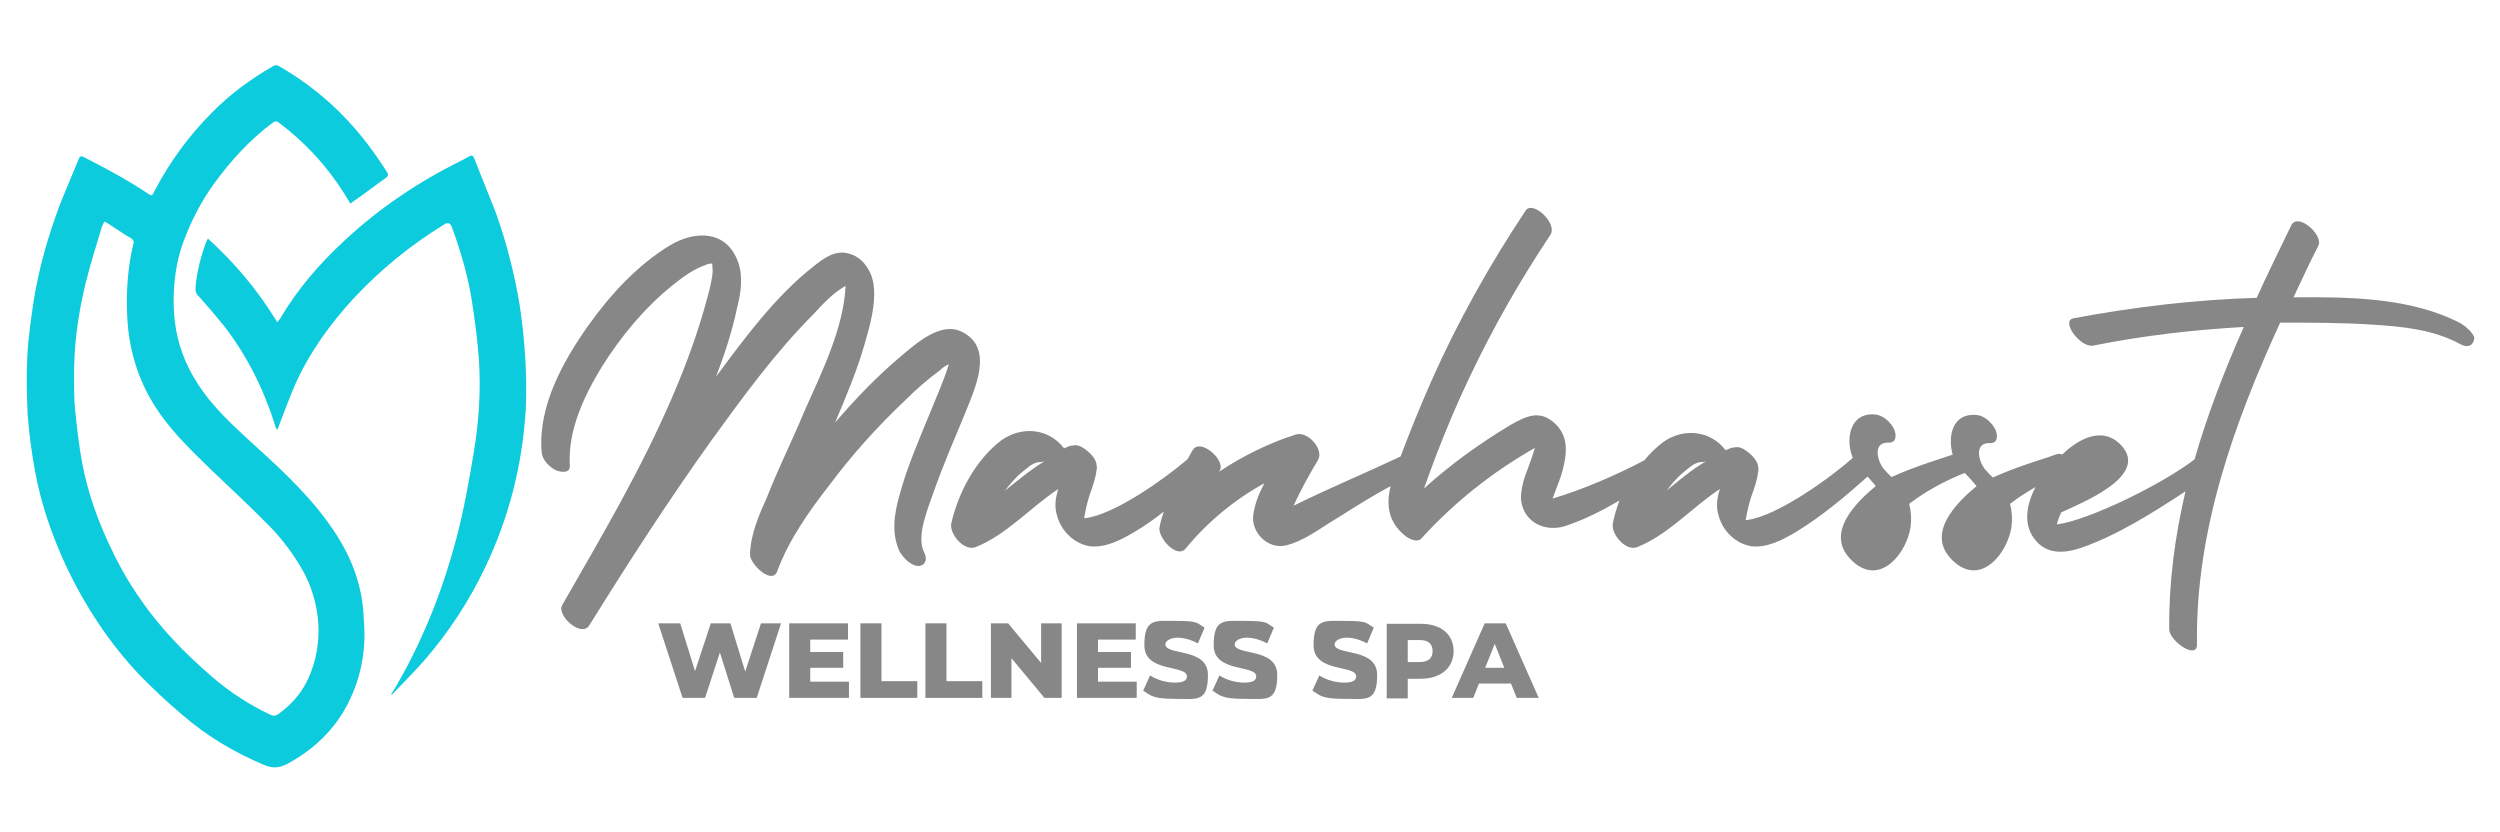 <?xml version="1.0" encoding="UTF-8"?> <svg xmlns="http://www.w3.org/2000/svg" id="Layer_1" version="1.1" viewBox="0 0 523 174.1"><defs><style> .st0 { fill: #0ccbdd; } .st1 { fill: #878787; } </style></defs><g><path class="st0" d="M70.4,111.9c-4.6-7.2-10.8-13-17.1-18.7-3.4-3.1-6.8-6.2-9.7-9.8-3.1-3.9-5.4-8.2-6.5-13.1-.7-3.2-.9-6.5-.7-9.8.2-3.4.8-6.8,2-10,1.6-4.3,3.7-8.4,6.4-12.1,3.5-4.8,7.4-9.1,12.2-12.7.5-.4.9-.4,1.4,0,5.3,4,9.7,8.7,13.3,14.3.5.8,1.1,1.7,1.6,2.6.5-.4.9-.7,1.4-1,2-1.4,3.9-2.9,5.9-4.3.7-.5.7-.8.3-1.4-3.3-5.2-7-9.9-11.6-14.1-3.4-3.1-7-5.7-11-8-.3-.2-.8-.2-1.1,0-4.7,2.7-9.1,5.9-12.9,9.8-4.8,4.8-8.8,10.3-12,16.4-.5,1-.5,1.1-1.5.4-4.2-2.8-8.7-5.2-13.2-7.5-.5-.3-.9-.3-1.1.3-1.3,3.2-2.7,6.4-4,9.7-2.4,6.4-4.3,13-5.4,19.7-.6,4-1.2,8.1-1.4,12.2-.2,4-.1,8.1.1,12.1.3,3.8.8,7.7,1.5,11.5,1.3,7.2,3.7,14,6.8,20.6,3.9,8.1,8.8,15.5,14.9,22,2.9,3,6,5.9,9.2,8.6,5.1,4.4,10.8,7.8,17,10.4,1.8.8,3.3.7,5.1-.3,6.2-3.4,10.8-8.2,13.5-14.7,2.1-5,2.8-10.2,2.3-15.5-.2-6.5-2.3-12.3-5.7-17.6ZM64.6,141.7c-1.4,3.2-3.6,5.7-6.4,7.7-.6.4-1,.4-1.7.1-4.4-2.1-8.4-4.7-12-7.8-2.9-2.5-5.7-5.1-8.3-7.9-5.6-6-10.1-12.7-13.5-20.2-2.5-5.4-4.4-10.9-5.5-16.7-.7-3.7-1.1-7.5-1.5-11.3-.2-2.1-.2-4.2-.2-6.3-.1-6.8.8-13.4,2.4-20,1-4,2.2-7.9,3.4-11.8.1-.3.3-.7.5-1.1.3,0,.5.2.7.3,1.7,1.1,3.3,2.2,5,3.2.4.3.6.6.4,1.1-1.2,5-1.5,10-1.3,14.9.3,7.5,2.5,14.5,6.9,20.7,3.1,4.4,7,8.1,10.8,11.8,4.2,4,8.4,7.9,12.4,12,2.5,2.6,4.7,5.6,6.5,8.7,2,3.5,3.1,7.3,3.4,11.4.2,3.9-.4,7.6-2,11.2Z"></path><path class="st0" d="M108.7,63.7c-1.1-6.5-2.7-12.8-4.9-19-1.5-3.9-3.1-7.7-4.6-11.6-.2-.5-.5-.7-1-.4-.6.3-1.1.6-1.7.9-8.9,4.4-17.1,9.9-24.4,16.7-5.2,4.8-9.8,10.1-13.4,16.2-.2.3-.4.5-.7.9-4-6.6-8.8-12.3-14.5-17.5-.2.4-.3.6-.4.8-1.1,3-1.9,6.1-2.2,9.4,0,.8,0,1.3.7,1.9,1.8,2,3.5,4,5.2,6.1,4.9,6.3,8.4,13.4,10.8,21,0,.3.2.5.3.7h.2c.2-.5.3-.9.5-1.4,1.1-2.8,2.1-5.6,3.3-8.3,3-6.6,7.3-12.5,12.2-17.8,5.6-6,11.9-11.1,18.9-15.4q1-.6,1.5.5c1.9,5.2,3.5,10.6,4.3,16.1.6,3.9,1.1,7.8,1.4,11.8.4,6.5,0,12.9-1.1,19.4-1,6.1-2.1,12.2-3.7,18.2-2.6,9.8-6.2,19.2-11.1,28.1-.8,1.5-1.6,2.9-2.5,4.3.3,0,.4-.1.5-.3,2.2-2.3,4.5-4.6,6.6-7,5-5.8,9.2-12.2,12.5-19.1,5.1-10.6,7.9-21.7,8.6-33.4.3-7.1-.2-14.5-1.3-21.8Z"></path></g><path class="st1" d="M196.6,77.5c.6-.6,1.2-1,1.9-1.3-1.1,3.6-2.8,7.3-4.2,10.8-2.2,5.4-4.6,10.9-6.1,16.5-1.1,3.9-1.8,8,0,11.9.7,1.2,2.4,3.1,4.1,3,1.5-.2,1.7-1.7,1-2.9-1.7-3.5,1-9.5,2.1-12.8,1.9-5.4,4.2-10.7,6.4-16,2-5.1,6.4-13.9-.6-17.3-4.4-2.2-9.6,2.5-12.7,5.1-5,4.2-9.5,8.9-13.8,13.9,2.3-5.4,4.6-10.9,6.2-16.5,1.1-3.8,2.3-8,1.9-12-.3-3.1-2.3-6.2-5.4-6.9-2.8-.7-5.2,1.1-7.3,2.8-7.9,6.2-14.3,14.9-20.3,23,1.8-4.7,3.4-9.6,4.4-14.4.8-3.2,1.3-6.5.2-9.6-2.4-6.7-9-6.6-14.2-3.5-6.8,4.1-12.6,10.4-17.2,16.9-5.3,7.5-10.4,16.8-9.7,26.1,0,1.8,1.5,3.3,3,4.1,1.1.4,3.1.7,2.9-1.1-.4-7.2,2.9-14.3,6.6-20.4,4-6.4,9-12.5,15-17.3,2.1-1.7,4.3-3.3,6.9-4.2.3-.2.8-.2,1.3-.3,0,.7.1,1.4.1,1.5-.1,1.9-.6,3.7-1.1,5.6-1.9,7.1-4.4,14-7.3,20.7-6.5,15.2-14.9,29.4-23.1,43.7-1.2,2.2,4.1,6.9,5.7,4.2,8.2-13.2,16.6-26.2,25.7-38.9,6.6-9.1,13.3-18.3,21.3-26.3,1.9-2.1,4.1-4.4,6.6-5.8-.4,8.9-5.1,18.3-8.6,26.2-2.5,6-5.4,11.8-7.8,17.9-1.7,3.8-3.5,7.9-3.6,12.1-.1,1.9,4.6,6.5,5.7,3.5,2.4-6.5,6.6-12.5,10.9-18,4.7-6.3,10-12.2,15.7-17.6,2.4-2.4,4.8-4.5,7.4-6.4Z"></path><path class="st1" d="M514.7,67.6c-10.4-5.4-23.3-5.5-34.9-5.4,1.7-3.6,3.4-7.3,5.2-10.8,1.1-2.3-4.4-7.1-5.7-4.2-2.4,5-4.9,10-7.2,15.1-12.8.4-25.7,1.9-38.4,4.3-2.6.6,1.5,6.2,4.2,5.7,10.5-2.1,20.9-3.3,31.5-3.9-4,9-7.6,18.3-10.3,27.7-6.6,5.1-22.2,12.8-28.8,13.6.2-.9.6-1.8.9-2.5,4-1.9,18.7-7.6,12.5-14.1-3.9-4.1-9-1.2-12.3,2-.4-.2-.9-.2-1.4,0-2.3.9-7.6,2.3-13.1,4.8-.6-.6-1.1-1.1-1.7-1.8-1.3-1.7-2.3-5.6,1.2-5.4,1.7,0,1.5-1.9,1-2.9-.7-1.4-2.3-2.9-4-3-4.9-.4-6,4.4-4.9,8.3-2.5.9-7.5,2.3-12.8,4.7-.6-.6-1.1-1.1-1.7-1.8-1.3-1.7-2.3-5.6,1.2-5.4,1.7,0,1.5-1.9,1-2.9-.7-1.4-2.3-2.9-4-3-5.2-.4-6.2,5.1-4.6,9.1-4.4,3.9-15.7,12.2-22.2,13h-.2c.3-1.7.6-3.2,1.2-5,.6-1.7,1.2-3.3,1.4-5.1.1-.2.1-.6,0-1,0-1.1-1.2-2.5-2.5-3.4-.8-.6-1.7-.9-2.4-.7-.7,0-1.2.3-1.9.6-3.1-4.1-8.7-4.8-13.1-1.7-1.4,1.1-2.8,2.4-3.9,3.8-5.9,3.1-12.8,6.1-19.2,8,.8-2.3,1.9-4.6,2.4-7.2.7-3.1.6-6.2-1.9-8.5-3.2-3-6.1-1.5-9.3.3-6.5,3.9-12.6,8.3-18.1,13.3.8-2.3,1.7-4.7,2.6-7.1,2.1-5.4,4.3-10.7,6.8-15.9,4.9-10.4,10.6-20.4,17-30,1.7-2.4-3.6-7.3-5.1-5.2-7.6,11.4-14.3,23.4-19.8,35.8-2.3,5.2-4.4,10.4-6.4,15.7-7.2,3.4-15.1,6.7-22.4,10.3,1.5-3.2,3.2-6.4,5.1-9.5,1.4-2.3-2.2-6.2-4.6-5.4-5.7,1.8-11.1,4.5-16.1,7.8,0,0,.1-.2.2-.3,1.2-2.2-4.2-6.9-5.7-4.2-.4.6-.7,1.3-1.1,1.9-4.8,4.1-15.3,11.6-21.4,12.3h-.2c.3-1.7.6-3.2,1.2-5,.6-1.7,1.2-3.3,1.4-5.1.1-.2.1-.6,0-1,0-1.1-1.2-2.5-2.5-3.4-.8-.6-1.7-.9-2.4-.7-.7,0-1.2.3-1.9.6-3.1-4.1-8.7-4.8-13.1-1.7-5.4,4.1-9,10.9-10.5,17.4-.4,2.2,2.6,5.8,5,5,6.6-2.6,11.6-8.4,17.4-12.2-.6,1.9-.9,3.7-.2,5.8.9,3.1,3.6,5.7,6.9,6.2,3.3.3,6.5-1.4,9.2-3,2.2-1.3,4.2-2.7,6.2-4.3-.4,1-.7,2.1-.9,3.2-.6,2,3.5,6.8,5.4,4.6,4.6-5.6,10.3-10.3,16.5-13.7-1.1,2.1-2,4.3-2.3,6.5-.6,3.7,3,7.4,6.8,6.5,3.9-.9,7.6-3.9,10.9-5.8,3.6-2.3,7.3-4.6,11-6.6-.9,3.9-.6,7.5,3.2,10.5.8.6,2.5,1.4,3.3.4,6.8-7.5,14.9-13.9,23.7-18.9-.4,1.4-1,3-1.5,4.4-.8,2-1.5,4.3-1.4,6.5.6,4.9,5.3,6.8,9.4,5.4,3.9-1.3,7.6-3.2,11.2-5.3-.6,1.6-1.1,3.2-1.4,4.8-.4,2.2,2.6,5.8,5,5,6.6-2.6,11.6-8.4,17.4-12.2-.6,1.9-.9,3.7-.2,5.8.9,3.1,3.6,5.7,6.9,6.2,3.3.3,6.5-1.4,9.2-3,5.4-3.3,10.3-7.4,15-11.6.6.7,1.2,1.3,1.7,2-6.1,5-10.4,11.1-4.4,16.1,5.6,4.6,10.9-2.2,11.7-7.6.2-1.7.1-3.3-.3-4.8,3.4-2.6,7.3-4.7,11.2-6.3.1,0,.3,0,.4-.2.8.9,1.7,1.8,2.5,2.8-6.1,5-10.4,11.1-4.4,16.1,5.6,4.6,10.9-2.2,11.7-7.6.2-1.7.1-3.3-.3-4.8,1.7-1.3,3.4-2.4,5.3-3.5-1.8,3.6-2.6,7.6-.3,10.7,2.5,3.5,6.3,3.2,9.9,2,7.7-2.7,14.9-7.3,21.8-11.8-2.2,9.4-3.5,19-3.4,28.9.1,2.5,6,6.5,5.8,3-.3-23.7,7.7-46,17.4-67.2h.3c6.3,0,12.6,0,18.8.4,6.4.4,12.9,1,18.6,4.1,1.2.7,2.6.6,2.9-1.1.2-.9-1.7-2.6-2.9-3.3ZM209.8,103.1h.1c1.2-1.6,2.5-3.2,4-4.4s2-1.7,3.2-2c.4,0,.9,0,1.3-.2q0,0,.1,0c-3,1.8-5.8,4.2-8.7,6.5ZM348.2,103.1h.1c1.2-1.6,2.5-3.2,4-4.4s2-1.7,3.2-2c.4,0,.9,0,1.3-.2q0,0,.1,0c-3.1,1.8-5.9,4.2-8.7,6.5Z"></path><g><path class="st1" d="M163.4,130.4l-5.1,15.6h-4.7l-3-9.5-3.1,9.5h-4.7l-5.1-15.6h4.6l3.1,10,3.3-10h4.1l3.1,10.1,3.3-10.1h4.2Z"></path><path class="st1" d="M177.6,142.6v3.4h-12.5v-15.6h12.3v3.4h-7.9v2.6h6.9v3.3h-6.9v2.9h8.2Z"></path><path class="st1" d="M180,130.4h4.4v12.1h7.5v3.5h-11.9v-15.6Z"></path><path class="st1" d="M193.6,130.4h4.4v12.1h7.5v3.5h-11.9v-15.6Z"></path><path class="st1" d="M222.1,130.4v15.6h-3.6l-6.9-8.3v8.3h-4.3v-15.6h3.6l6.9,8.3v-8.3h4.3Z"></path><path class="st1" d="M237.8,142.6v3.4h-12.5v-15.6h12.3v3.4h-7.9v2.6h6.9v3.3h-6.9v2.9h8.2Z"></path><path class="st1" d="M239.1,144.6l1.5-3.3c1.4.9,3.3,1.5,5.2,1.5s2.5-.5,2.5-1.3c0-2.5-8.9-.7-8.9-6.5s2.3-5.1,6.9-5.1,4.1.5,5.7,1.4l-1.4,3.3c-1.5-.8-3-1.2-4.3-1.2s-2.5.6-2.5,1.4c0,2.4,8.9.6,8.9,6.4s-2.3,5-6.9,5-5.1-.7-6.6-1.7Z"></path><path class="st1" d="M253.6,144.6l1.5-3.3c1.4.9,3.3,1.5,5.2,1.5s2.5-.5,2.5-1.3c0-2.5-8.9-.7-8.9-6.5s2.3-5.1,6.9-5.1,4.1.5,5.7,1.4l-1.4,3.3c-1.5-.8-3-1.2-4.3-1.2s-2.5.6-2.5,1.4c0,2.4,8.9.6,8.9,6.4s-2.3,5-6.9,5-5.1-.7-6.6-1.7Z"></path><path class="st1" d="M274.5,144.6l1.5-3.3c1.4.9,3.3,1.5,5.2,1.5s2.5-.5,2.5-1.3c0-2.5-8.9-.7-8.9-6.5s2.3-5.1,6.9-5.1,4.1.5,5.7,1.4l-1.4,3.3c-1.5-.8-3-1.2-4.3-1.2s-2.5.6-2.5,1.4c0,2.4,8.9.6,8.9,6.4s-2.3,5-6.9,5-5.1-.7-6.6-1.7Z"></path><path class="st1" d="M304.1,136.2c0,3.5-2.7,5.8-6.9,5.8h-2.7v4.1h-4.4v-15.6h7.1c4.3,0,6.9,2.2,6.9,5.8ZM299.7,136.2c0-1.5-.9-2.3-2.7-2.3h-2.5v4.6h2.5c1.8,0,2.7-.8,2.7-2.3Z"></path><path class="st1" d="M316,143h-6.6l-1.2,3h-4.5l6.9-15.6h4.4l6.9,15.6h-4.6l-1.2-3ZM314.7,139.7l-2-5-2,5h4Z"></path></g></svg> 